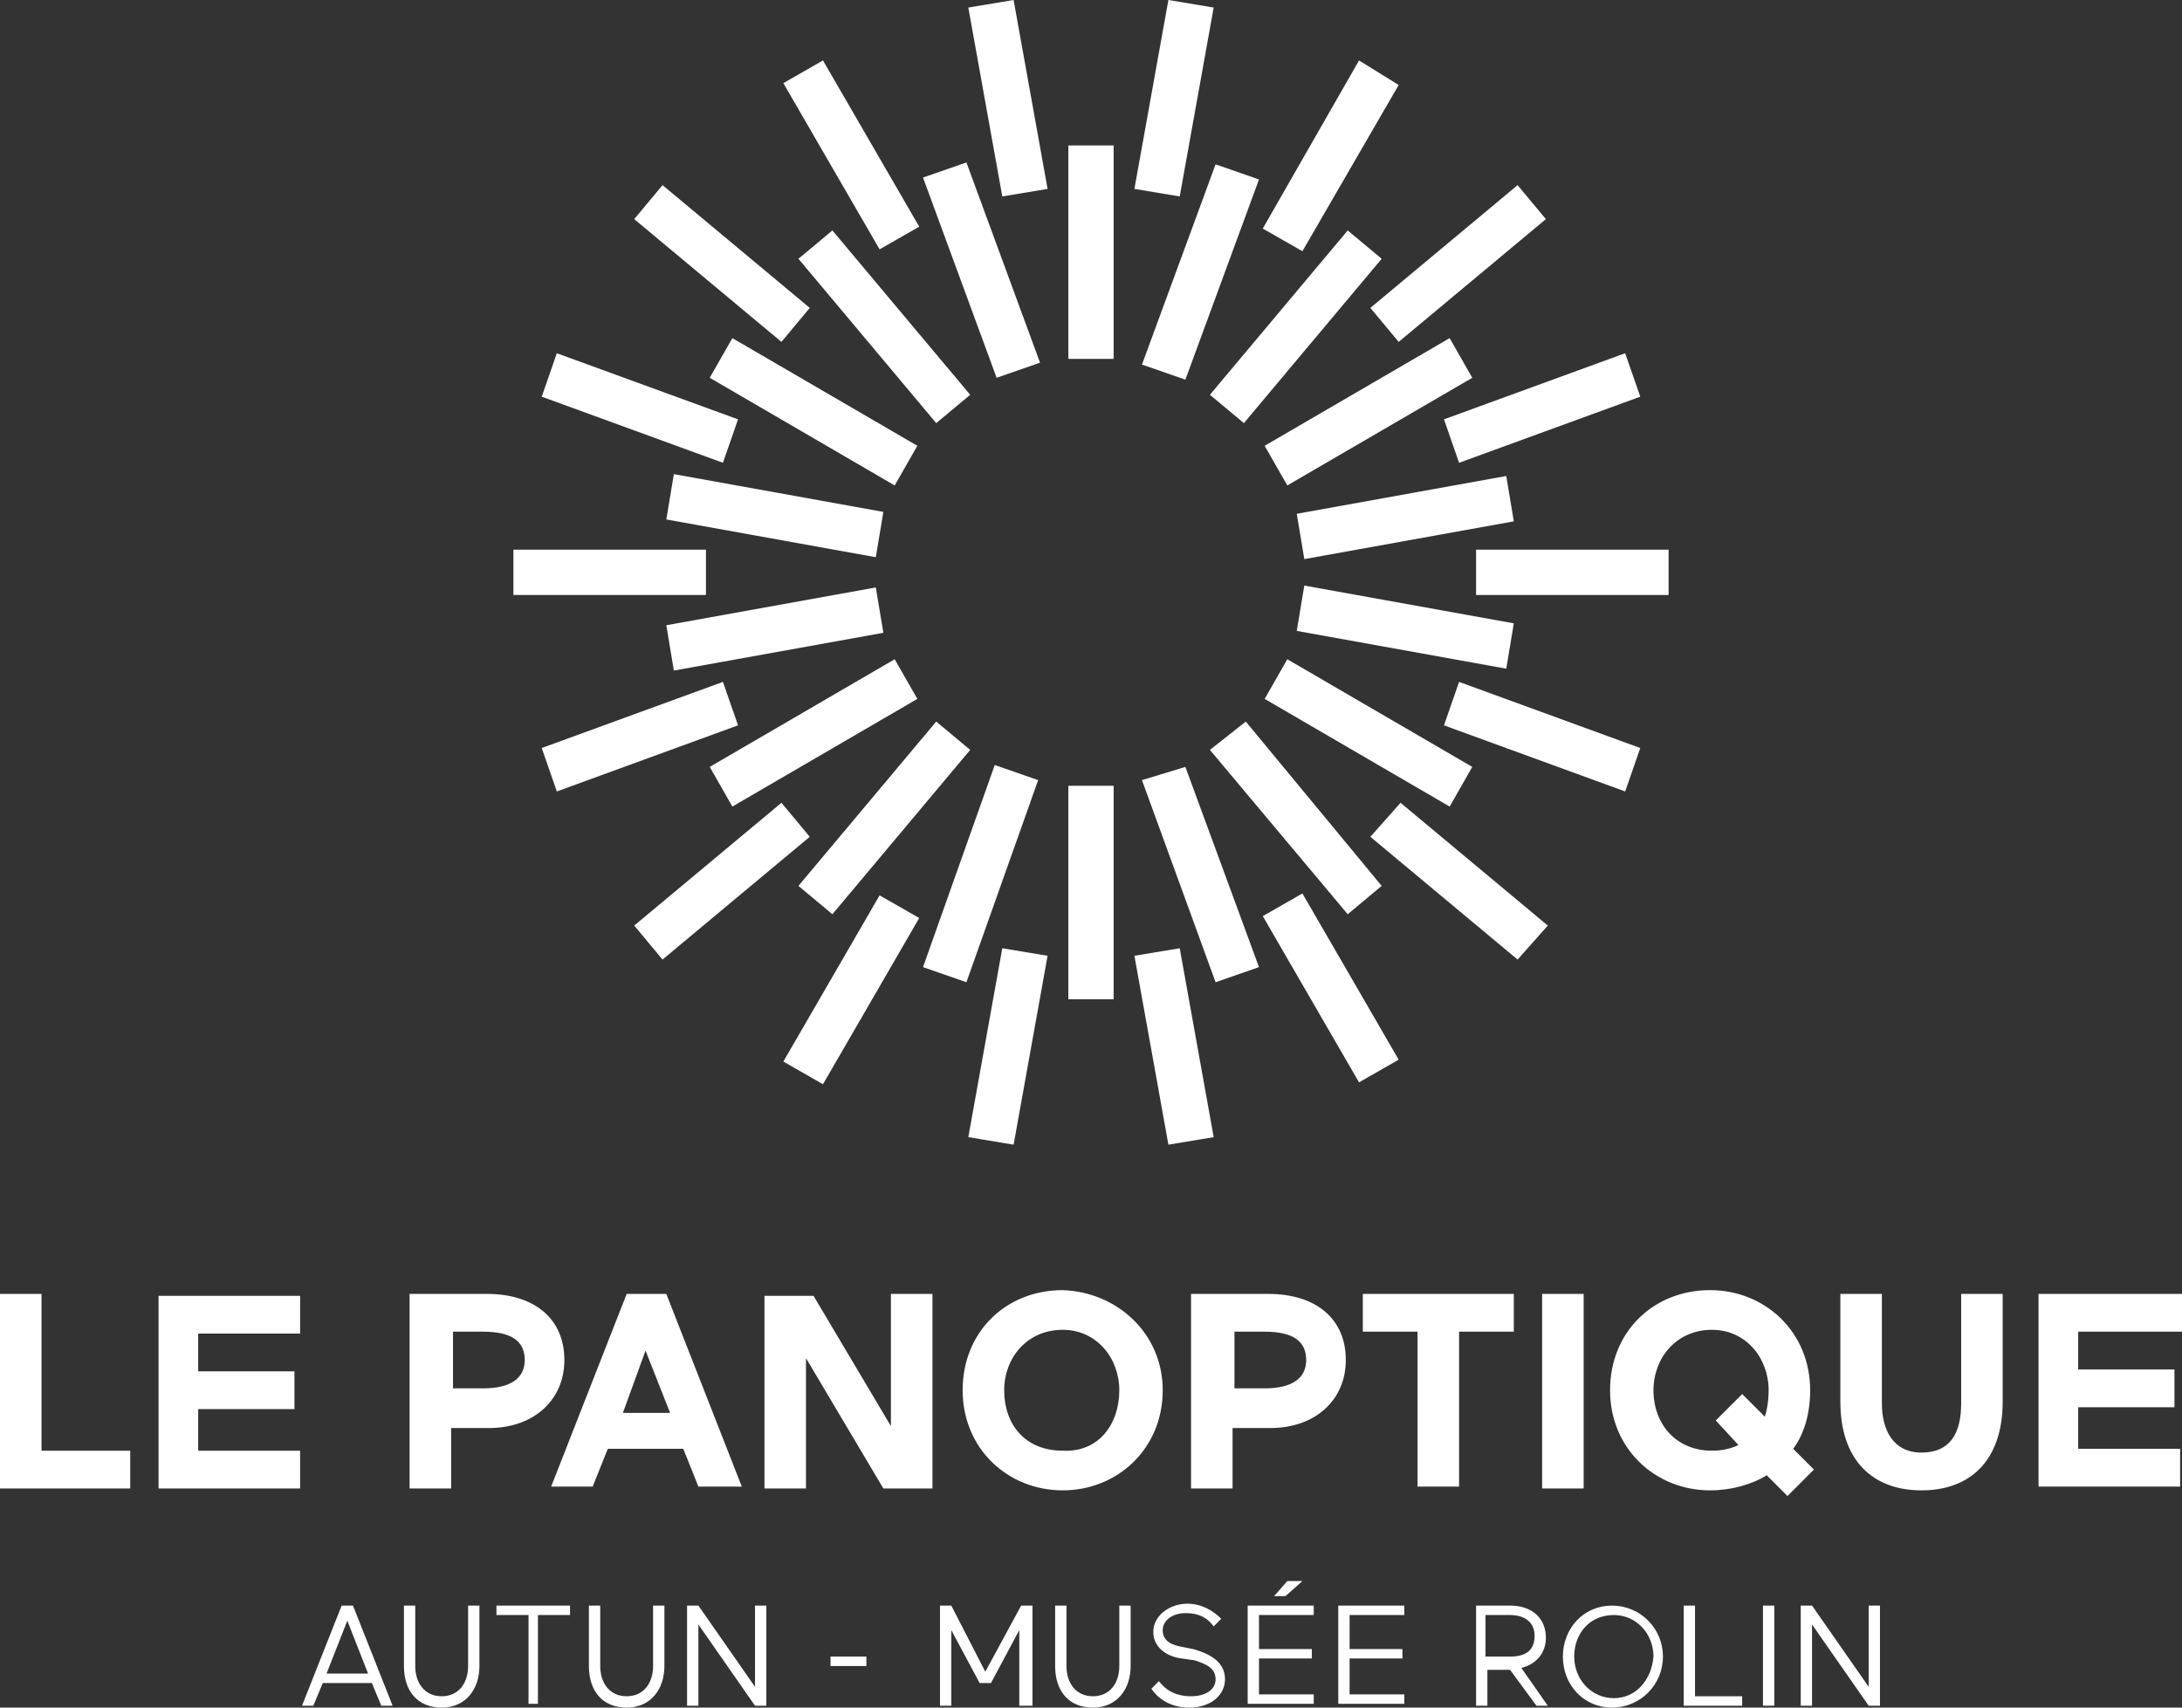 <?xml version="1.0" encoding="utf-8" ?>
<svg xmlns="http://www.w3.org/2000/svg" xmlns:xlink="http://www.w3.org/1999/xlink" width="115" height="90">
	<rect width="100%" height="100%" fill="#333333" stroke="none"/>
	<path fill="white" transform="translate(27.059 0)" d="M23.975 59.934L26.362 60.332L28.153 50.376L25.766 49.978L23.975 59.934ZM32.729 50.376L34.52 60.332L36.907 59.934L35.117 49.978L32.729 50.376ZM14.226 55.951L16.315 57.146L21.388 48.385L19.299 47.19L14.226 55.951ZM39.494 48.285L44.567 57.046L46.657 55.852L41.583 47.091L39.494 48.285ZM6.367 48.783L7.859 50.575L15.619 44.104L14.126 42.312L6.367 48.783ZM45.164 44.104L52.924 50.575L54.516 48.783L46.756 42.312L45.164 44.104ZM29.247 52.666L31.635 52.666L31.635 41.416L29.247 41.416L29.247 52.666ZM21.587 50.973L23.875 51.77L27.656 41.117L25.368 40.321L21.587 50.973ZM33.127 41.117L37.007 51.77L39.295 50.973L35.415 40.42L33.127 41.117ZM15.022 46.692L16.812 48.186L24.074 39.524L22.284 38.031L15.022 46.692ZM36.708 39.524L43.971 48.186L45.761 46.692L38.599 38.031L36.708 39.524ZM1.492 39.425L2.288 41.715L11.838 38.23L11.042 35.94L1.492 39.425ZM49.044 38.23L58.594 41.715L59.39 39.425L49.84 35.94L49.044 38.23ZM10.346 40.42L11.54 42.511L21.289 36.836L20.095 34.746L10.346 40.42ZM39.593 36.836L49.343 42.511L50.536 40.42L40.787 34.746L39.593 36.836ZM8.058 32.954L8.456 35.343L19.498 33.352L19.1 30.962L8.058 32.954ZM41.285 33.252L52.327 35.243L52.725 32.854L41.683 30.863L41.285 33.252ZM0 31.361L10.147 31.361L10.147 28.971L0 28.971L0 31.361ZM50.735 31.361L60.882 31.361L60.882 28.971L50.735 28.971L50.735 31.361ZM8.058 27.378L19.1 29.369L19.498 26.98L8.456 24.989L8.058 27.378ZM41.285 27.08L41.683 29.469L52.725 27.478L52.327 25.088L41.285 27.08ZM1.492 20.907L11.042 24.392L11.838 22.102L2.288 18.617L1.492 20.907ZM49.044 22.102L49.84 24.392L59.39 20.907L58.594 18.617L49.044 22.102ZM10.346 19.912L20.095 25.586L21.289 23.496L11.54 17.821L10.346 19.912ZM39.593 23.496L40.787 25.586L50.536 19.912L49.343 17.821L39.593 23.496ZM15.022 13.639L22.284 22.301L24.074 20.808L16.812 12.146L15.022 13.639ZM36.708 20.808L38.499 22.301L45.761 13.639L43.971 12.146L36.708 20.808ZM6.367 11.549L14.126 18.02L15.619 16.228L7.859 9.757L6.367 11.549ZM45.164 16.228L46.657 18.02L54.416 11.549L52.924 9.757L45.164 16.228ZM21.587 9.358L25.467 19.912L27.755 19.115L23.875 8.562L21.587 9.358ZM33.127 19.215L35.415 20.011L39.295 9.458L37.007 8.662L33.127 19.215ZM29.247 18.916L31.635 18.916L31.635 7.666L29.247 7.666L29.247 18.916ZM14.226 4.381L19.299 13.142L21.388 11.947L16.315 3.186L14.226 4.381ZM39.494 12.046L41.583 13.241L46.657 4.48L44.567 3.186L39.494 12.046ZM26.362 0L23.975 0.398L25.766 10.354L28.153 9.956L26.362 0ZM34.52 0L32.729 9.956L35.117 10.354L36.907 0.398L34.52 0Z"/>
	<path fill="white" transform="translate(0 67.998)" d="M2.189 8.462L6.864 8.462L6.864 10.454L0 10.454L0 0.199L2.189 0.199L2.189 8.462ZM8.356 10.454L15.817 10.454L15.817 8.462L10.446 8.462L10.446 6.272L15.519 6.272L15.519 4.281L10.446 4.281L10.446 2.29L15.817 2.29L15.817 0.299L8.356 0.299L8.356 10.454ZM29.745 3.684C29.745 5.774 28.153 7.268 25.766 7.268L23.776 7.268L23.776 10.454L21.587 10.454L21.587 0.199L25.666 0.199C28.153 0.199 29.745 1.493 29.745 3.684ZM27.656 3.684C27.656 2.688 26.959 2.19 25.467 2.19L23.875 2.19L23.875 5.177L25.467 5.177C26.86 5.177 27.656 4.679 27.656 3.684ZM35.117 0.199L39.096 10.354L36.808 10.354L36.012 8.363L32.033 8.363L31.237 10.354L29.048 10.354L33.028 0.199L35.117 0.199ZM35.316 6.471L34.022 3.186L32.829 6.471L35.316 6.471ZM46.955 7.168L42.876 0.299L40.29 0.299L40.29 10.454L42.478 10.454L42.478 3.584L46.557 10.454L49.144 10.454L49.144 0.199L46.955 0.199L46.955 7.168ZM61.28 5.277C61.28 8.363 58.893 10.553 56.008 10.553C53.123 10.553 50.735 8.363 50.735 5.277C50.735 2.19 53.023 0 56.008 0C58.893 0.1 61.28 2.29 61.28 5.277ZM58.992 5.277C58.992 3.584 57.798 2.091 56.008 2.091C54.118 2.091 52.924 3.584 52.924 5.277C52.924 7.069 54.018 8.462 56.008 8.462C57.898 8.562 58.992 7.069 58.992 5.277ZM70.93 3.684C70.93 5.774 69.338 7.268 66.951 7.268L64.961 7.268L64.961 10.454L62.772 10.454L62.772 0.199L66.851 0.199C69.338 0.199 70.93 1.493 70.93 3.684ZM68.841 3.684C68.841 2.688 68.144 2.19 66.652 2.19L65.061 2.19L65.061 5.177L66.652 5.177C68.045 5.177 68.841 4.679 68.841 3.684ZM71.825 2.19L74.71 2.19L74.71 10.354L76.899 10.354L76.899 2.19L79.784 2.19L79.784 0.199L71.825 0.199L71.825 2.19L71.825 2.19ZM81.276 10.454L83.465 10.454L83.465 0.199L81.276 0.199L81.276 10.454ZM94.507 8.363L95.601 9.458L94.208 10.852L93.114 9.757C92.318 10.254 91.224 10.553 90.13 10.553C87.245 10.553 84.857 8.363 84.857 5.277C84.857 2.19 87.145 0 90.13 0C93.015 0 95.402 2.19 95.402 5.277C95.402 6.471 95.104 7.566 94.507 8.363ZM93.214 5.277C93.214 3.584 92.02 2.091 90.229 2.091C88.339 2.091 87.145 3.584 87.145 5.277C87.145 7.069 88.339 8.462 90.229 8.462C90.727 8.462 91.224 8.363 91.622 8.164L90.428 6.869L91.821 5.476L93.015 6.67C93.114 6.372 93.214 5.874 93.214 5.277ZM103.361 5.973C103.361 7.566 102.764 8.562 101.272 8.562C99.779 8.562 99.183 7.367 99.183 5.973L99.183 0.199L96.994 0.199L96.994 5.874C96.994 8.96 98.685 10.553 101.272 10.553C103.858 10.553 105.549 8.96 105.549 5.874L105.549 0.199L103.361 0.199L103.361 5.973ZM115 2.19L115 0.199L107.439 0.199L107.439 10.354L114.901 10.354L114.901 8.363L109.529 8.363L109.529 6.173L114.602 6.173L114.602 4.181L109.529 4.181L109.529 2.19L115 2.19Z"/>
	<path fill="white" transform="translate(15.917 83.33)" d="M2.089 1.294L0 6.571L0.597 6.571L1.094 5.376L3.681 5.376L4.178 6.571L4.775 6.571L2.686 1.294L2.089 1.294ZM1.293 4.878L2.388 2.091L3.482 4.878L1.293 4.878ZM8.754 1.294L9.351 1.294L9.351 4.48C9.351 5.675 8.655 6.67 7.362 6.67C6.068 6.67 5.372 5.774 5.372 4.48L5.372 1.294L5.969 1.294L5.969 4.48C5.969 5.376 6.466 6.073 7.362 6.073C8.257 6.073 8.754 5.376 8.754 4.48L8.754 1.294L8.754 1.294ZM10.247 1.294L14.126 1.294L14.126 1.792L12.435 1.792L12.435 6.471L11.938 6.471L11.938 1.792L10.247 1.792L10.247 1.294ZM18.503 1.294L19.1 1.294L19.1 4.48C19.1 5.675 18.404 6.67 17.111 6.67C15.817 6.67 15.121 5.774 15.121 4.48L15.121 1.294L15.718 1.294L15.718 4.48C15.718 5.376 16.215 6.073 17.111 6.073C18.006 6.073 18.503 5.376 18.503 4.48L18.503 1.294ZM23.875 1.294L24.472 1.294L24.472 6.571L23.875 6.571L20.891 2.29L20.891 6.571L20.294 6.571L20.294 1.294L20.891 1.294L23.875 5.575L23.875 1.294ZM27.855 3.982L29.745 3.982L29.745 4.48L27.855 4.48L27.855 3.982ZM37.902 1.294L38.499 1.294L38.499 6.571L37.803 6.571L37.803 2.588L36.311 5.376L35.714 5.376L34.221 2.588L34.221 6.571L33.625 6.571L33.625 1.294L34.221 1.294L36.012 4.779L37.902 1.294ZM43.075 1.294L43.672 1.294L43.672 4.48C43.672 5.675 42.976 6.67 41.683 6.67C40.389 6.67 39.693 5.774 39.693 4.48L39.693 1.294L40.29 1.294L40.29 4.48C40.29 5.376 40.787 6.073 41.683 6.073C42.578 6.073 43.075 5.376 43.075 4.48L43.075 1.294ZM48.646 5.177C48.646 5.973 47.95 6.67 46.756 6.67C45.861 6.67 45.164 6.272 44.766 5.675L45.164 5.277C45.463 5.675 45.96 6.073 46.856 6.073C47.552 6.073 48.149 5.774 48.149 5.177C48.149 4.58 47.651 4.381 47.054 4.181L46.358 4.082C45.562 3.982 44.866 3.485 44.866 2.688C44.866 1.792 45.761 1.195 46.657 1.195C47.452 1.195 48.049 1.593 48.447 1.991L48.049 2.389C47.751 1.991 47.353 1.692 46.557 1.692C45.861 1.692 45.363 2.091 45.363 2.588C45.363 3.186 45.861 3.385 46.458 3.485L46.955 3.584C48.049 3.883 48.646 4.381 48.646 5.177ZM51.83 0.796L51.233 0.796L51.929 -1.9226287e-13L52.725 -1.9226287e-13L51.83 0.796ZM49.84 1.294L53.322 1.294L53.322 1.792L50.437 1.792L50.437 3.584L53.222 3.584L53.222 4.082L50.437 4.082L50.437 5.973L53.322 5.973L53.322 6.471L49.84 6.471L49.84 1.294ZM54.615 1.294L58.097 1.294L58.097 1.792L55.212 1.792L55.212 3.584L57.997 3.584L57.997 4.082L55.212 4.082L55.212 5.973L58.097 5.973L58.097 6.471L54.615 6.471L54.615 1.294ZM65.558 2.987C65.558 1.991 64.862 1.294 63.668 1.294L61.877 1.294L61.877 6.571L62.474 6.571L62.474 4.679L63.668 4.679L65.061 6.571L65.657 6.571L64.265 4.58C65.061 4.381 65.558 3.783 65.558 2.987ZM62.375 4.082L62.375 1.792L63.668 1.792C64.464 1.792 64.961 2.19 64.961 2.887C64.961 3.684 64.464 3.982 63.668 3.982L62.375 3.982L62.375 4.082ZM69.04 1.294C67.548 1.294 66.453 2.489 66.453 3.982C66.453 5.476 67.548 6.67 69.04 6.67C70.532 6.67 71.726 5.476 71.726 3.982C71.726 2.489 70.532 1.294 69.04 1.294ZM69.139 6.173C67.946 6.173 67.05 5.177 67.05 3.982C67.05 2.788 67.846 1.792 69.139 1.792C70.333 1.792 71.228 2.788 71.228 3.982C71.129 5.177 70.333 6.173 69.139 6.173ZM73.317 6.073L75.904 6.073L75.904 6.571L72.82 6.571L72.82 1.294L73.417 1.294L73.417 6.073L73.317 6.073ZM76.998 1.294L77.595 1.294L77.595 6.571L76.998 6.571L76.998 1.294ZM83.166 1.294L83.166 6.571L82.569 6.571L79.585 2.29L79.585 6.571L78.988 6.571L78.988 1.294L79.585 1.294L82.569 5.575L82.569 1.294L83.166 1.294Z"/>
</svg>
